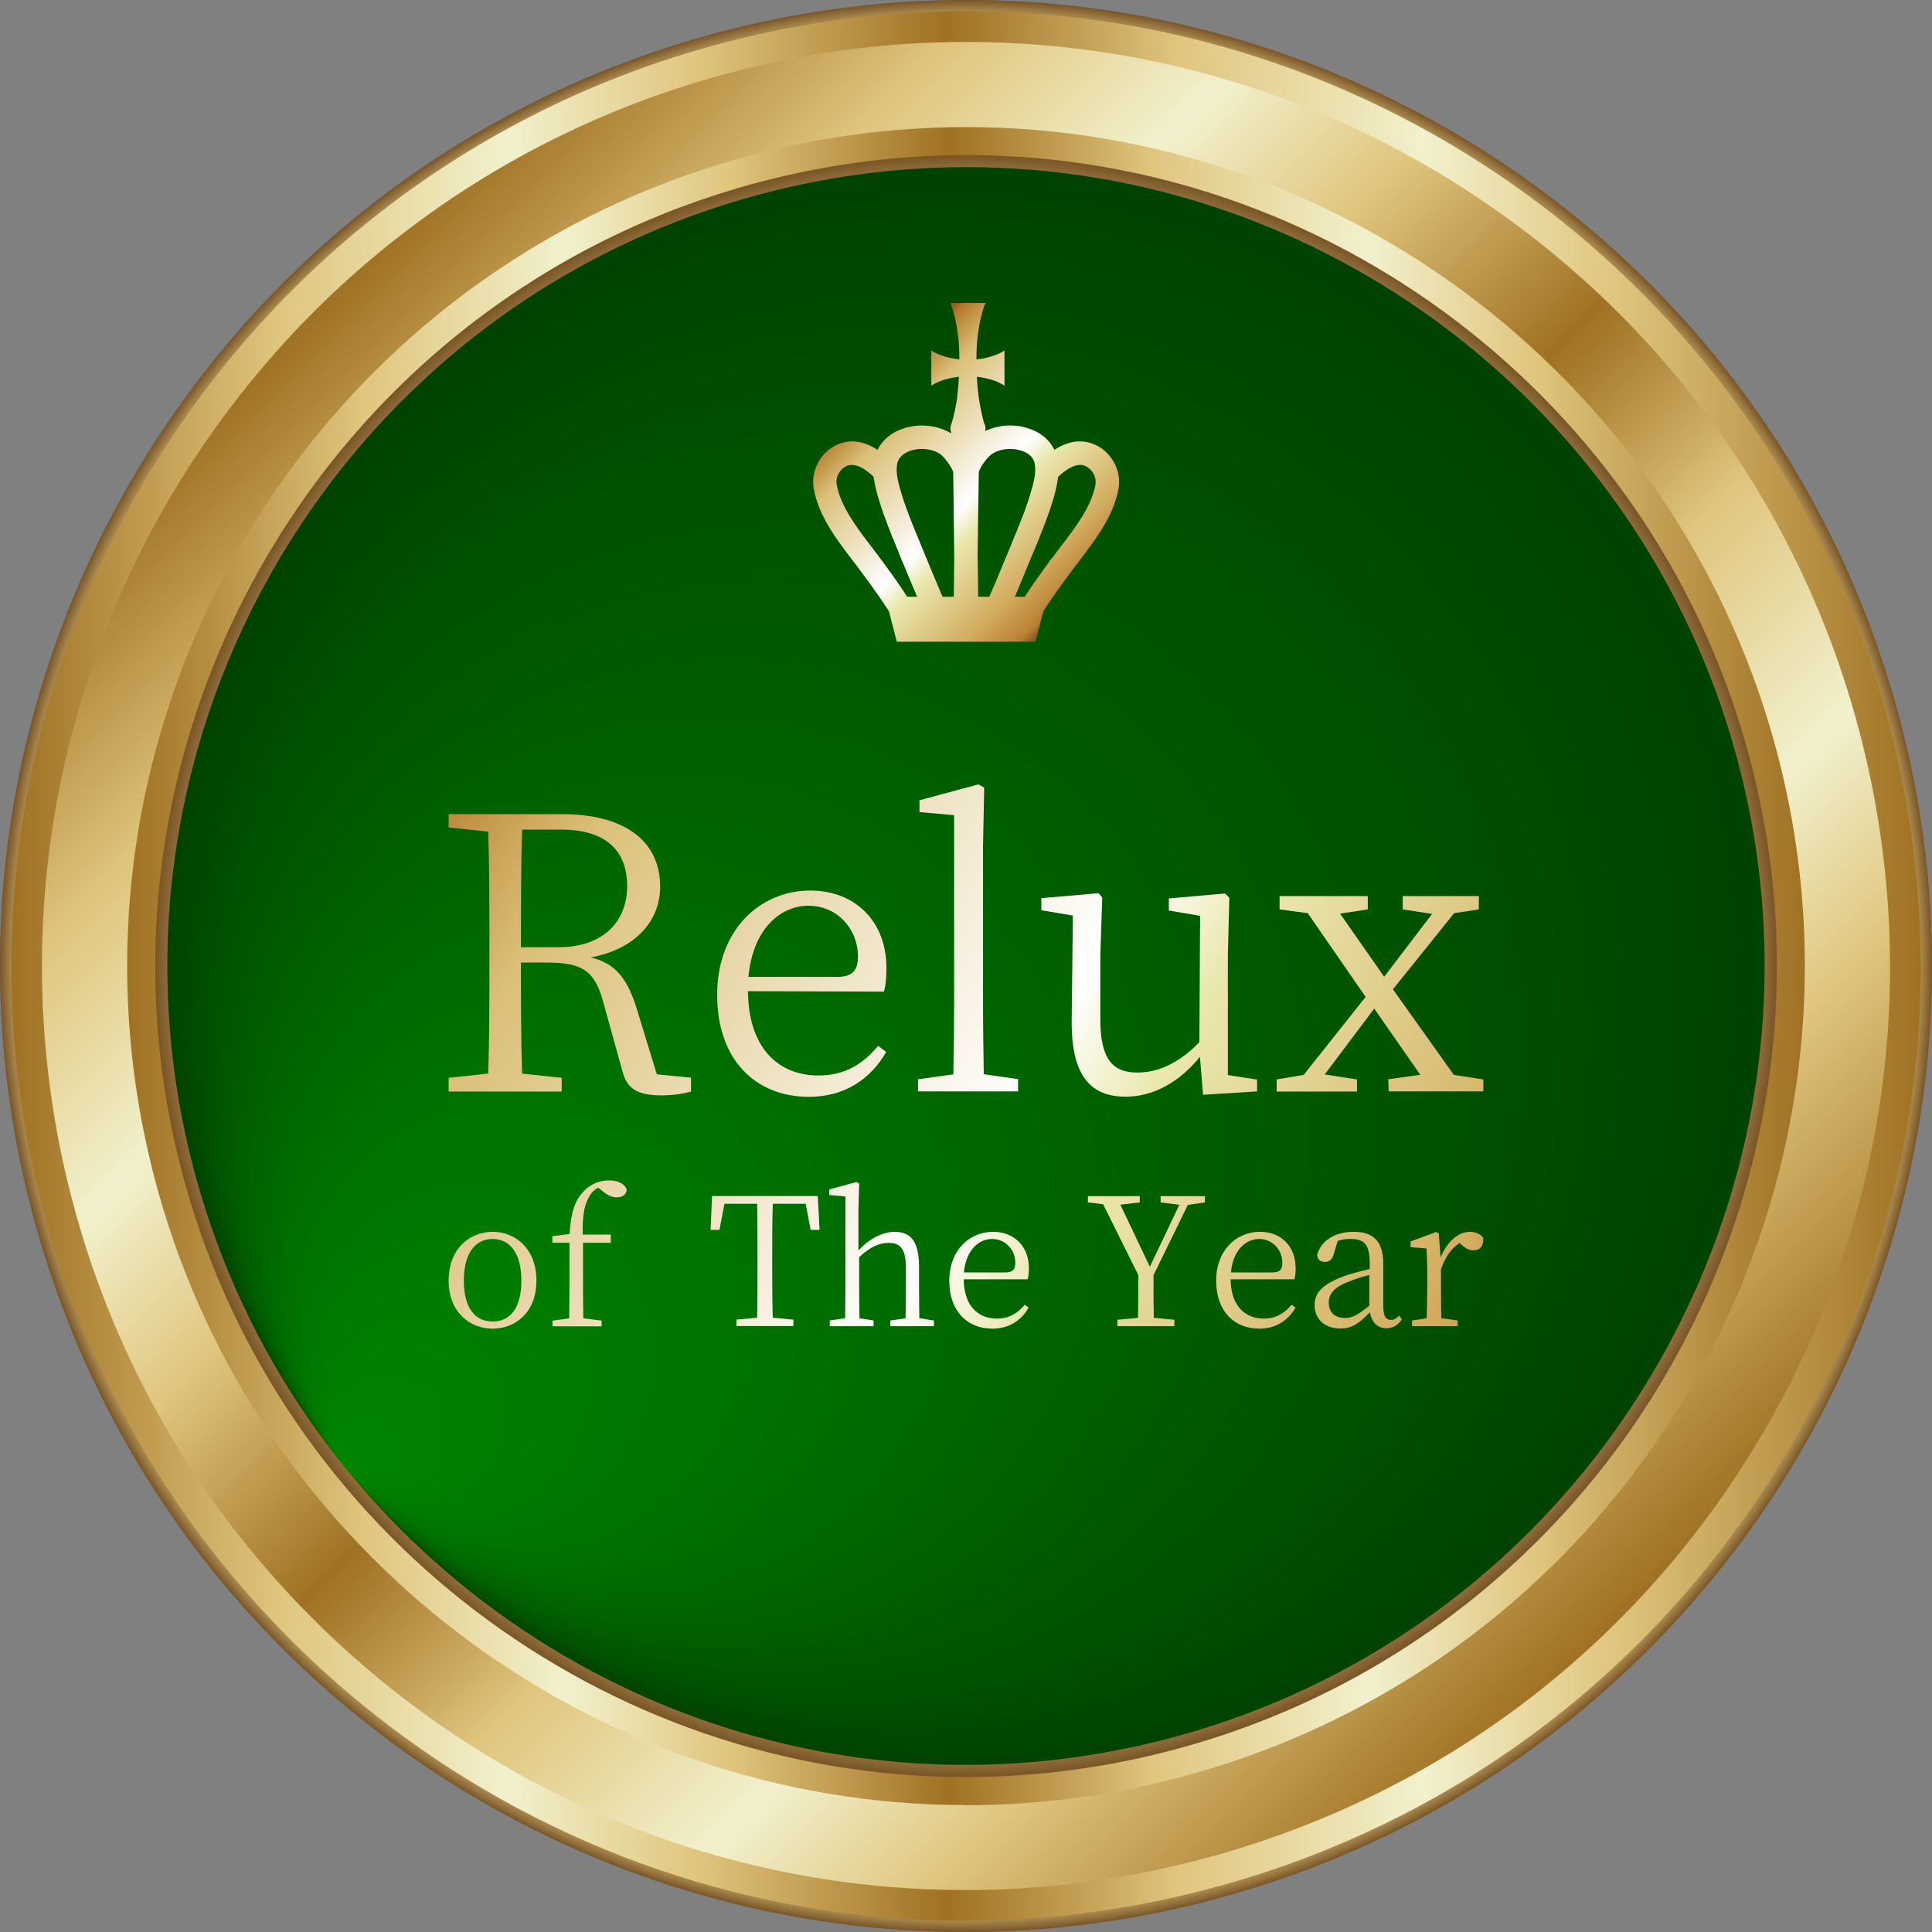<?xml version="1.0" encoding="UTF-8"?>
<svg xmlns="http://www.w3.org/2000/svg" xmlns:xlink="http://www.w3.org/1999/xlink" id="_レイヤー_2" viewBox="0 0 132.25 132.25">
  <rect x="0" y="0" width="132.25" height="132.25" fill="#808080" stroke="none"/>
  <defs>
    <style>.cls-1{fill:url(#_名称未設定グラデーション_2-15);}.cls-1,.cls-2,.cls-3,.cls-4,.cls-5,.cls-6,.cls-7,.cls-8,.cls-9,.cls-10,.cls-11,.cls-12,.cls-13,.cls-14,.cls-15,.cls-16,.cls-17,.cls-18,.cls-19,.cls-20,.cls-21{stroke-width:0px;}.cls-2{fill:url(#_名称未設定グラデーション_2-14);}.cls-3{fill:url(#_名称未設定グラデーション_2-12);}.cls-4{fill:url(#_名称未設定グラデーション_2-13);}.cls-5{fill:url(#_名称未設定グラデーション_2-11);}.cls-6{fill:url(#_名称未設定グラデーション_2-10);}.cls-7{fill:url(#_名称未設定グラデーション_77);}.cls-8{fill:url(#_名称未設定グラデーション_15);}.cls-9{fill:url(#linear-gradient);}.cls-10{fill:url(#radial-gradient);}.cls-11{fill:url(#_名称未設定グラデーション_2-4);}.cls-12{fill:url(#_名称未設定グラデーション_2-5);}.cls-13{fill:url(#_名称未設定グラデーション_2-2);}.cls-14{fill:url(#_名称未設定グラデーション_2-6);}.cls-15{fill:url(#_名称未設定グラデーション_2-7);}.cls-16{fill:url(#_名称未設定グラデーション_2-3);}.cls-17{fill:url(#_名称未設定グラデーション_2-9);}.cls-18{fill:url(#_名称未設定グラデーション_2-8);}.cls-19{fill:url(#_名称未設定グラデーション_2);}.cls-20{fill:url(#linear-gradient-2);}.cls-21{fill:url(#linear-gradient-3);}</style>
    <radialGradient id="_名称未設定グラデーション_77" cx="66.13" cy="66.13" fx="66.13" fy="66.13" r="66.13" gradientUnits="userSpaceOnUse">
      <stop offset=".24" stop-color="#fff"></stop>
      <stop offset=".36" stop-color="#fefdfa"></stop>
      <stop offset=".49" stop-color="#fcf8ed"></stop>
      <stop offset=".62" stop-color="#f8f0d8"></stop>
      <stop offset=".76" stop-color="#f4e4b9"></stop>
      <stop offset=".9" stop-color="#eed593"></stop>
      <stop offset=".95" stop-color="#ecd084"></stop>
      <stop offset=".96" stop-color="#e7ca80"></stop>
      <stop offset=".97" stop-color="#d9bc74"></stop>
      <stop offset=".98" stop-color="#c2a362"></stop>
      <stop offset=".99" stop-color="#a28148"></stop>
      <stop offset="1" stop-color="#795527"></stop>
      <stop offset="1" stop-color="#734f22"></stop>
    </radialGradient>
    <linearGradient id="linear-gradient" x1=".77" y1="66.13" x2="131.48" y2="66.13" gradientUnits="userSpaceOnUse">
      <stop offset="0" stop-color="#9f7123"></stop>
      <stop offset=".09" stop-color="#c9a75d"></stop>
      <stop offset=".14" stop-color="#e0c57d"></stop>
      <stop offset=".26" stop-color="#f2f1cd"></stop>
      <stop offset=".36" stop-color="#e0c57d"></stop>
      <stop offset=".49" stop-color="#9f7123"></stop>
      <stop offset=".57" stop-color="#c9a75d"></stop>
      <stop offset=".61" stop-color="#e0c57d"></stop>
      <stop offset=".74" stop-color="#f2f1cd"></stop>
      <stop offset=".84" stop-color="#e0c57d"></stop>
      <stop offset="1" stop-color="#9f7123"></stop>
    </linearGradient>
    <linearGradient id="linear-gradient-2" x1="21.41" y1="21.42" x2="110.85" y2="110.86" xlink:href="#linear-gradient"></linearGradient>
    <linearGradient id="linear-gradient-3" x1="8.7" y1="66.13" x2="123.55" y2="66.13" xlink:href="#linear-gradient"></linearGradient>
    <radialGradient id="radial-gradient" cx="66.13" cy="66.13" fx="66.13" fy="66.13" r="55.5" gradientUnits="userSpaceOnUse">
      <stop offset=".24" stop-color="#fff"></stop>
      <stop offset=".34" stop-color="#fefdfa"></stop>
      <stop offset=".46" stop-color="#fcf8ed"></stop>
      <stop offset=".57" stop-color="#f8f0d8"></stop>
      <stop offset=".7" stop-color="#f4e4b9"></stop>
      <stop offset=".82" stop-color="#eed593"></stop>
      <stop offset=".86" stop-color="#ecd084"></stop>
      <stop offset=".88" stop-color="#e7ca80"></stop>
      <stop offset=".91" stop-color="#d9bc74"></stop>
      <stop offset=".94" stop-color="#c2a362"></stop>
      <stop offset=".97" stop-color="#a28148"></stop>
      <stop offset="1" stop-color="#795527"></stop>
      <stop offset="1" stop-color="#734f22"></stop>
    </radialGradient>
    <radialGradient id="_名称未設定グラデーション_15" cx="66.13" cy="66.13" fx="23.54" fy="100.42" r="54.68" gradientUnits="userSpaceOnUse">
      <stop offset="0" stop-color="#008500"></stop>
      <stop offset="1" stop-color="#004200"></stop>
    </radialGradient>
    <linearGradient id="_名称未設定グラデーション_2" x1="58.94" y1="26.85" x2="73.44" y2="41.35" gradientUnits="userSpaceOnUse">
      <stop offset="0" stop-color="#804f21"></stop>
      <stop offset=".04" stop-color="#b57e2e"></stop>
      <stop offset=".16" stop-color="#dbc078"></stop>
      <stop offset=".51" stop-color="#fff"></stop>
      <stop offset=".59" stop-color="#eae8ae"></stop>
      <stop offset=".83" stop-color="#d4ae61"></stop>
      <stop offset=".96" stop-color="#ba8032"></stop>
      <stop offset="1" stop-color="#804f21"></stop>
    </linearGradient>
    <linearGradient id="_名称未設定グラデーション_2-2" x1="22.36" y1="57.42" x2="107.07" y2="105.99" xlink:href="#_名称未設定グラデーション_2"></linearGradient>
    <linearGradient id="_名称未設定グラデーション_2-3" x1="25.94" y1="51.19" x2="110.64" y2="99.75" xlink:href="#_名称未設定グラデーション_2"></linearGradient>
    <linearGradient id="_名称未設定グラデーション_2-4" x1="29.96" y1="44.17" x2="114.67" y2="92.73" xlink:href="#_名称未設定グラデーション_2"></linearGradient>
    <linearGradient id="_名称未設定グラデーション_2-5" x1="31.98" y1="40.65" x2="116.69" y2="89.21" xlink:href="#_名称未設定グラデーション_2"></linearGradient>
    <linearGradient id="_名称未設定グラデーション_2-6" x1="35.59" y1="34.35" x2="120.3" y2="82.91" xlink:href="#_名称未設定グラデーション_2"></linearGradient>
    <linearGradient id="_名称未設定グラデーション_2-7" x1="12.13" y1="75.27" x2="96.84" y2="123.83" xlink:href="#_名称未設定グラデーション_2"></linearGradient>
    <linearGradient id="_名称未設定グラデーション_2-8" x1="14.49" y1="71.16" x2="99.19" y2="119.72" xlink:href="#_名称未設定グラデーション_2"></linearGradient>
    <linearGradient id="_名称未設定グラデーション_2-9" x1="17.52" y1="65.87" x2="102.22" y2="114.44" xlink:href="#_名称未設定グラデーション_2"></linearGradient>
    <linearGradient id="_名称未設定グラデーション_2-10" x1="18.84" y1="63.56" x2="103.55" y2="112.12" xlink:href="#_名称未設定グラデーション_2"></linearGradient>
    <linearGradient id="_名称未設定グラデーション_2-11" x1="20.59" y1="60.52" x2="105.29" y2="109.08" xlink:href="#_名称未設定グラデーション_2"></linearGradient>
    <linearGradient id="_名称未設定グラデーション_2-12" x1="24.02" y1="54.53" x2="108.73" y2="103.09" xlink:href="#_名称未設定グラデーション_2"></linearGradient>
    <linearGradient id="_名称未設定グラデーション_2-13" x1="25.11" y1="52.63" x2="109.82" y2="101.2" xlink:href="#_名称未設定グラデーション_2"></linearGradient>
    <linearGradient id="_名称未設定グラデーション_2-14" x1="26.62" y1="49.99" x2="111.33" y2="98.56" xlink:href="#_名称未設定グラデーション_2"></linearGradient>
    <linearGradient id="_名称未設定グラデーション_2-15" x1="28.28" y1="47.11" x2="112.98" y2="95.67" xlink:href="#_名称未設定グラデーション_2"></linearGradient>
  </defs>
  <g id="_レイアウト">
    <path class="cls-7" d="M48.34,2.45h0c35.16-9.82,71.63,10.72,81.46,45.89h0c9.82,35.16-10.72,71.63-45.89,81.46h0c-35.16,9.82-71.63-10.72-81.46-45.89h0C-7.37,48.75,13.18,12.28,48.34,2.45Z"></path>
    <path class="cls-9" d="M66.08,131.48c-29.17,0-55.03-19.65-62.89-47.77C-6.5,49,13.84,12.89,48.54,3.2c5.76-1.61,11.69-2.43,17.61-2.43,29.17,0,55.03,19.65,62.89,47.77,4.69,16.81,2.56,34.44-6,49.64-8.57,15.2-22.54,26.16-39.35,30.86-5.76,1.61-11.69,2.43-17.61,2.43Z"></path>
    <path class="cls-20" d="M66.08,129.38c-28.24,0-53.27-19.02-60.87-46.24C-4.17,49.55,15.52,14.6,49.1,5.22c5.58-1.56,11.31-2.35,17.05-2.35,28.24,0,53.27,19.02,60.87,46.24,4.54,16.27,2.48,33.33-5.81,48.05-8.29,14.72-21.82,25.33-38.09,29.87-5.58,1.56-11.31,2.35-17.05,2.35Z"></path>
    <path class="cls-21" d="M66.09,123.56c-25.63,0-48.36-17.27-55.26-41.99C2.31,51.08,20.19,19.34,50.68,10.83c5.07-1.42,10.28-2.13,15.48-2.13,25.63,0,48.36,17.27,55.26,41.99,8.52,30.49-9.36,62.23-39.85,70.75-5.07,1.42-10.28,2.13-15.48,2.13Z"></path>
    <path class="cls-10" d="M66.09,121.64c-24.77,0-46.73-16.69-53.41-40.58C4.45,51.58,21.73,20.91,51.2,12.68c4.9-1.37,9.94-2.06,14.97-2.06,24.77,0,46.73,16.69,53.41,40.58,8.23,29.47-9.05,60.14-38.52,68.38-4.9,1.37-9.94,2.06-14.97,2.06Z"></path>
    <path class="cls-8" d="M66.09,120.81c-24.4,0-46.04-16.44-52.61-39.98C5.36,51.8,22.39,21.58,51.42,13.47c4.83-1.35,9.79-2.03,14.74-2.03,24.4,0,46.04,16.44,52.61,39.98,8.11,29.03-8.91,59.25-37.95,67.36-4.83,1.35-9.79,2.03-14.74,2.03Z"></path>
    <path class="cls-19" d="M76.2,31.56c-.31-.52-.78-.95-1.36-1.17-.83-.32-1.69-.2-2.58.35-.03.02-.05.03-.08.05-.03-.06-.06-.11-.09-.16-.35-.61-.95-1.08-1.73-1.32-.71-.23-1.48-.24-2.17-.07-.26.06-.51.15-.74.26v-.09s.01-.07.01-.11h0c-.01-.12-.03-.22-.09-.31-.17-.61-.29-1.22-.38-1.83-.06-.46-.1-.91-.12-1.37.21.02.42.06.64.11.42.09.83.23,1.25.5v-2.41c-.29.19-.58.31-.88.4-.12.04-.24.07-.37.1-.23.06-.45.09-.67.11,0-.57.02-1.15.1-1.72.05-.38.11-.76.21-1.14.07-.34.17-.67.31-1h-2.41c.29.71.42,1.42.52,2.14.08.57.1,1.14.1,1.72-.22-.02-.45-.06-.67-.11-.42-.1-.83-.23-1.25-.5v2.41c.34-.22.66-.34,1-.44.08-.02.17-.04.25-.06.21-.05.43-.08.64-.11-.02.42-.05.82-.11,1.24,0,.04,0,.09,0,.13-.09.61-.21,1.22-.39,1.83-.05.09-.07.19-.08.29v.1s0,.05.01.08l.05.21c-.9-.55-2.13-.7-3.22-.36-.85.26-1.49.79-1.83,1.48-.91-.59-1.8-.73-2.65-.4-1.2.47-1.94,1.78-1.72,3.05.33,1.87,1.59,3.52,2.7,4.97l.36.47c1.07,1.43,1.72,2.38,2.09,2.96l.54,2.09h9.49l.54-2.09c.37-.58,1.01-1.53,2.09-2.96l.36-.47c1.11-1.46,2.37-3.1,2.7-4.97.11-.66-.03-1.32-.36-1.88ZM62.1,40.85c-.41-.64-1.06-1.59-2.07-2.93l-.37-.48c-1-1.31-2.13-2.79-2.39-4.28-.09-.52.23-1.08.72-1.28.48-.18,1.09.07,1.81.75,0,.1.03.21.05.31.08.5.21.95.33,1.32.36,1.19.83,2.34,1.3,3.46l.11.29c.52,1.25.9,2.17,1.19,2.84h-.68ZM64.52,40.85l-.27-.64c-.28-.66-.66-1.56-1.17-2.81l-.12-.3c-.45-1.07-.91-2.19-1.25-3.3-.22-.73-.41-1.44-.3-2.02.1-.57.58-.82.96-.94.75-.24,1.7-.07,2.15.38.21.22.41.48.53.7.13.19.2.36.2.44,0,0,0,.02.07,5.75-.01.8-.02,1.7-.03,2.74h-.77ZM67.72,40.85h-.76c0-.75-.02-1.71-.04-2.73.04-2.67.07-5.67.08-5.75,0-.19.32-.75.73-1.15.45-.45,1.39-.62,2.15-.38.38.11.86.37.96.94,0,.02,0,.03,0,.05.09.58-.09,1.26-.31,1.97-.33,1.12-.8,2.24-1.25,3.32l-.11.28c-.52,1.25-.89,2.15-1.17,2.81h-.01l-.05.13-.22.51ZM69.47,40.85c.28-.67.67-1.59,1.18-2.84l.12-.28c.46-1.12.94-2.27,1.3-3.47.16-.52.3-1.07.36-1.62.73-.68,1.35-.94,1.82-.76.39.16.68.54.74.95.01.11.01.22,0,.33-.26,1.49-1.39,2.97-2.39,4.27l-.37.49c-.08.11-.16.22-.25.32-.87,1.17-1.45,2.02-1.83,2.61h-.67Z"></path>
    <path class="cls-13" d="M47.3,73.78v.94c-.47.13-1.15.26-2.01.26-1.69,0-2.37-.47-2.68-1.64l-1.3-4.69c-.6-2.27-1.51-2.76-3.91-2.76h-1.74c0,2.68,0,5.16.08,7.6l2.71.29v.94h-7.74v-.94l2.71-.29c.08-2.47.08-5,.08-7.55v-1.43c0-2.53,0-5.08-.08-7.58l-2.71-.29v-.91h7.76c4.24,0,6.72,1.8,6.72,4.97,0,2.29-1.64,4.27-4.77,4.84,1.61.36,2.47,1.33,3.13,3.39l1.41,4.61,2.34.23ZM38.24,64.84c3.05,0,4.69-1.77,4.69-4.17s-1.41-3.88-4.51-3.88h-2.68c-.08,2.5-.08,5.03-.08,8.05h2.58Z"></path>
    <path class="cls-16" d="M51.2,67.86c.03,3.85,2.06,5.76,4.82,5.76,1.85,0,3.07-.81,4.09-2.03l.55.42c-1.07,1.87-2.86,3.07-5.29,3.07-3.65,0-6.28-2.53-6.28-6.98s2.94-7.14,6.38-7.14c3.02,0,5.21,2.06,5.21,5.31,0,.68-.05,1.22-.18,1.61l-9.3-.03ZM57.32,66.87c1.15,0,1.41-.57,1.41-1.41,0-1.82-1.38-3.46-3.39-3.46-1.9,0-3.8,1.56-4.11,4.87h6.09Z"></path>
    <path class="cls-11" d="M69.69,73.88v.83h-6.85v-.83l2.42-.34c.03-1.54.05-3.23.05-4.77v-12.97l-2.37-.21v-.81l4.04-1.09.39.23-.08,4.01v10.83c0,1.54.03,3.23.05,4.77l2.34.34Z"></path>
    <path class="cls-12" d="M86.05,73.88v.83l-3.7.23-.21-2.6c-1.46,1.8-3.26,2.73-5.08,2.73-2.34,0-3.72-1.33-3.7-5.16l.08-7.24-2.16-.36v-.83l3.91-.34.26.29-.13,3.96v4.38c0,2.71.83,3.65,2.53,3.65,1.48,0,2.92-.7,4.25-2.08l.05-8.65-2.14-.36v-.83l3.85-.34.29.29-.1,3.96v8.18l2.01.31Z"></path>
    <path class="cls-14" d="M101.54,73.88v.83h-6.48l-.03-.83,2.19-.31-3.15-4.53-3.39,4.51,2.21.34v.83h-5.5v-.83l1.85-.31,4.24-5.34-3.96-5.73-1.93-.26v-.91h6.04v.91l-1.9.29,3.02,4.32,3.28-4.3-2.01-.31v-.91h5.21v.91l-1.69.26-4.19,5.21,4.17,5.86,2.01.31Z"></path>
    <path class="cls-15" d="M30.71,87.66c0-2.23,1.49-3.34,3.01-3.34s3,1.11,3,3.34-1.49,3.29-3,3.29-3.01-1.08-3.01-3.29ZM35.69,87.66c0-1.82-.75-2.85-1.97-2.85s-1.97,1.03-1.97,2.85.73,2.8,1.97,2.8,1.97-.97,1.97-2.8Z"></path>
    <path class="cls-18" d="M38.99,84.46c.09-1.43.34-2.26.93-2.87.54-.6,1.2-.79,1.77-.79s1.08.21,1.21.65c-.02.29-.27.51-.68.51-.32,0-.6-.13-.92-.38l-.35-.28c-.22.11-.43.29-.57.54-.33.49-.53,1.23-.49,2.67h1.92v.56h-1.9v2.93c0,.75.01,1.49.02,2.24l1.25.16v.39h-3.36v-.39l1.14-.16c.01-.75.02-1.49.02-2.24v-2.93h-1.17v-.45l1.19-.15Z"></path>
    <path class="cls-17" d="M52.9,82.4c-.04,1.16-.04,2.36-.04,3.58v.67c0,1.17,0,2.37.04,3.55l1.41.13v.44h-3.9v-.44l1.42-.13c.02-1.16.02-2.35.02-3.55v-.67c0-1.2,0-2.41-.02-3.58h-2.24l-.34,1.79h-.61l.1-2.32h7.24l.12,2.32h-.61l-.34-1.79h-2.24Z"></path>
    <path class="cls-6" d="M63.93,90.39v.39h-2.98v-.39l1.04-.15c.01-.68.02-1.61.02-2.25v-1.22c0-1.27-.38-1.69-1.17-1.69-.61,0-1.23.22-2.03.98v1.93c0,.62.01,1.56.02,2.25l.97.15v.39h-3v-.39l1.05-.16c.01-.67.02-1.61.02-2.24v-6.09l-1.11-.1v-.38l1.87-.51.18.11-.05,1.88v2.7c.71-.78,1.64-1.28,2.48-1.28,1.11,0,1.67.66,1.67,2.4v1.27c0,.64.01,1.56.02,2.24l.98.16Z"></path>
    <path class="cls-5" d="M65.97,87.56c.01,1.81.97,2.7,2.26,2.7.87,0,1.44-.38,1.92-.95l.26.2c-.5.88-1.34,1.44-2.48,1.44-1.71,0-2.95-1.19-2.95-3.28s1.38-3.35,3-3.35c1.42,0,2.45.97,2.45,2.49,0,.32-.02.57-.09.76h-4.36ZM68.84,87.1c.54,0,.66-.27.66-.66,0-.86-.65-1.63-1.59-1.63-.89,0-1.78.73-1.93,2.29h2.86Z"></path>
    <path class="cls-3" d="M78.96,87.26c0,1.2,0,2.07.02,2.95l1.41.13v.44h-3.9v-.44l1.41-.13c.02-.87.02-1.74.02-2.93l-2.41-4.85-1.04-.12v-.43h3.55v.43l-1.33.15,2.02,4.25,2.02-4.24-1.28-.16v-.43h3.03v.43l-1.17.17-2.34,4.79Z"></path>
    <path class="cls-4" d="M84.24,87.56c.01,1.81.97,2.7,2.26,2.7.87,0,1.44-.38,1.92-.95l.26.2c-.5.88-1.35,1.44-2.48,1.44-1.71,0-2.95-1.19-2.95-3.28s1.38-3.35,3-3.35c1.42,0,2.44.97,2.44,2.49,0,.32-.02.57-.09.76h-4.36ZM87.12,87.1c.54,0,.66-.27.66-.66,0-.86-.65-1.63-1.59-1.63-.89,0-1.78.73-1.93,2.29h2.86Z"></path>
    <path class="cls-2" d="M95.96,90.31c-.29.44-.64.61-1.06.61-.62,0-1.01-.42-1.12-1.09-.75.76-1.23,1.11-2.03,1.11-.98,0-1.76-.56-1.76-1.61,0-.82.48-1.42,2.14-2.02.48-.15,1.06-.32,1.63-.44v-.39c0-1.34-.4-1.67-1.33-1.67-.26,0-.54.02-.86.13l-.27.9c-.1.35-.28.54-.6.54s-.51-.17-.54-.46c.26-1,1.21-1.6,2.51-1.6s2.02.61,2.02,2.2v2.9c0,.71.2.93.53.93.22,0,.37-.1.55-.29l.21.26ZM93.74,87.27c-.5.13-1.04.31-1.37.44-1.19.45-1.41.97-1.41,1.45,0,.73.46,1.06,1.12,1.06.51,0,.87-.22,1.65-.84v-2.12Z"></path>
    <path class="cls-1" d="M98.62,86.06c.44-1.08,1.22-1.74,1.99-1.74.39,0,.79.17.93.44,0,.53-.21.83-.68.83-.31,0-.54-.15-.78-.35l-.17-.15c-.58.38-.97.94-1.27,1.79v1.11c0,.62.01,1.55.02,2.24l1.12.16v.39h-3.12v-.39l1-.15c.02-.68.04-1.63.04-2.25v-.67c0-.78-.02-1.28-.05-1.86l-1.09-.09v-.39l1.76-.65.17.12.12,1.6Z"></path>
  </g>
</svg>
